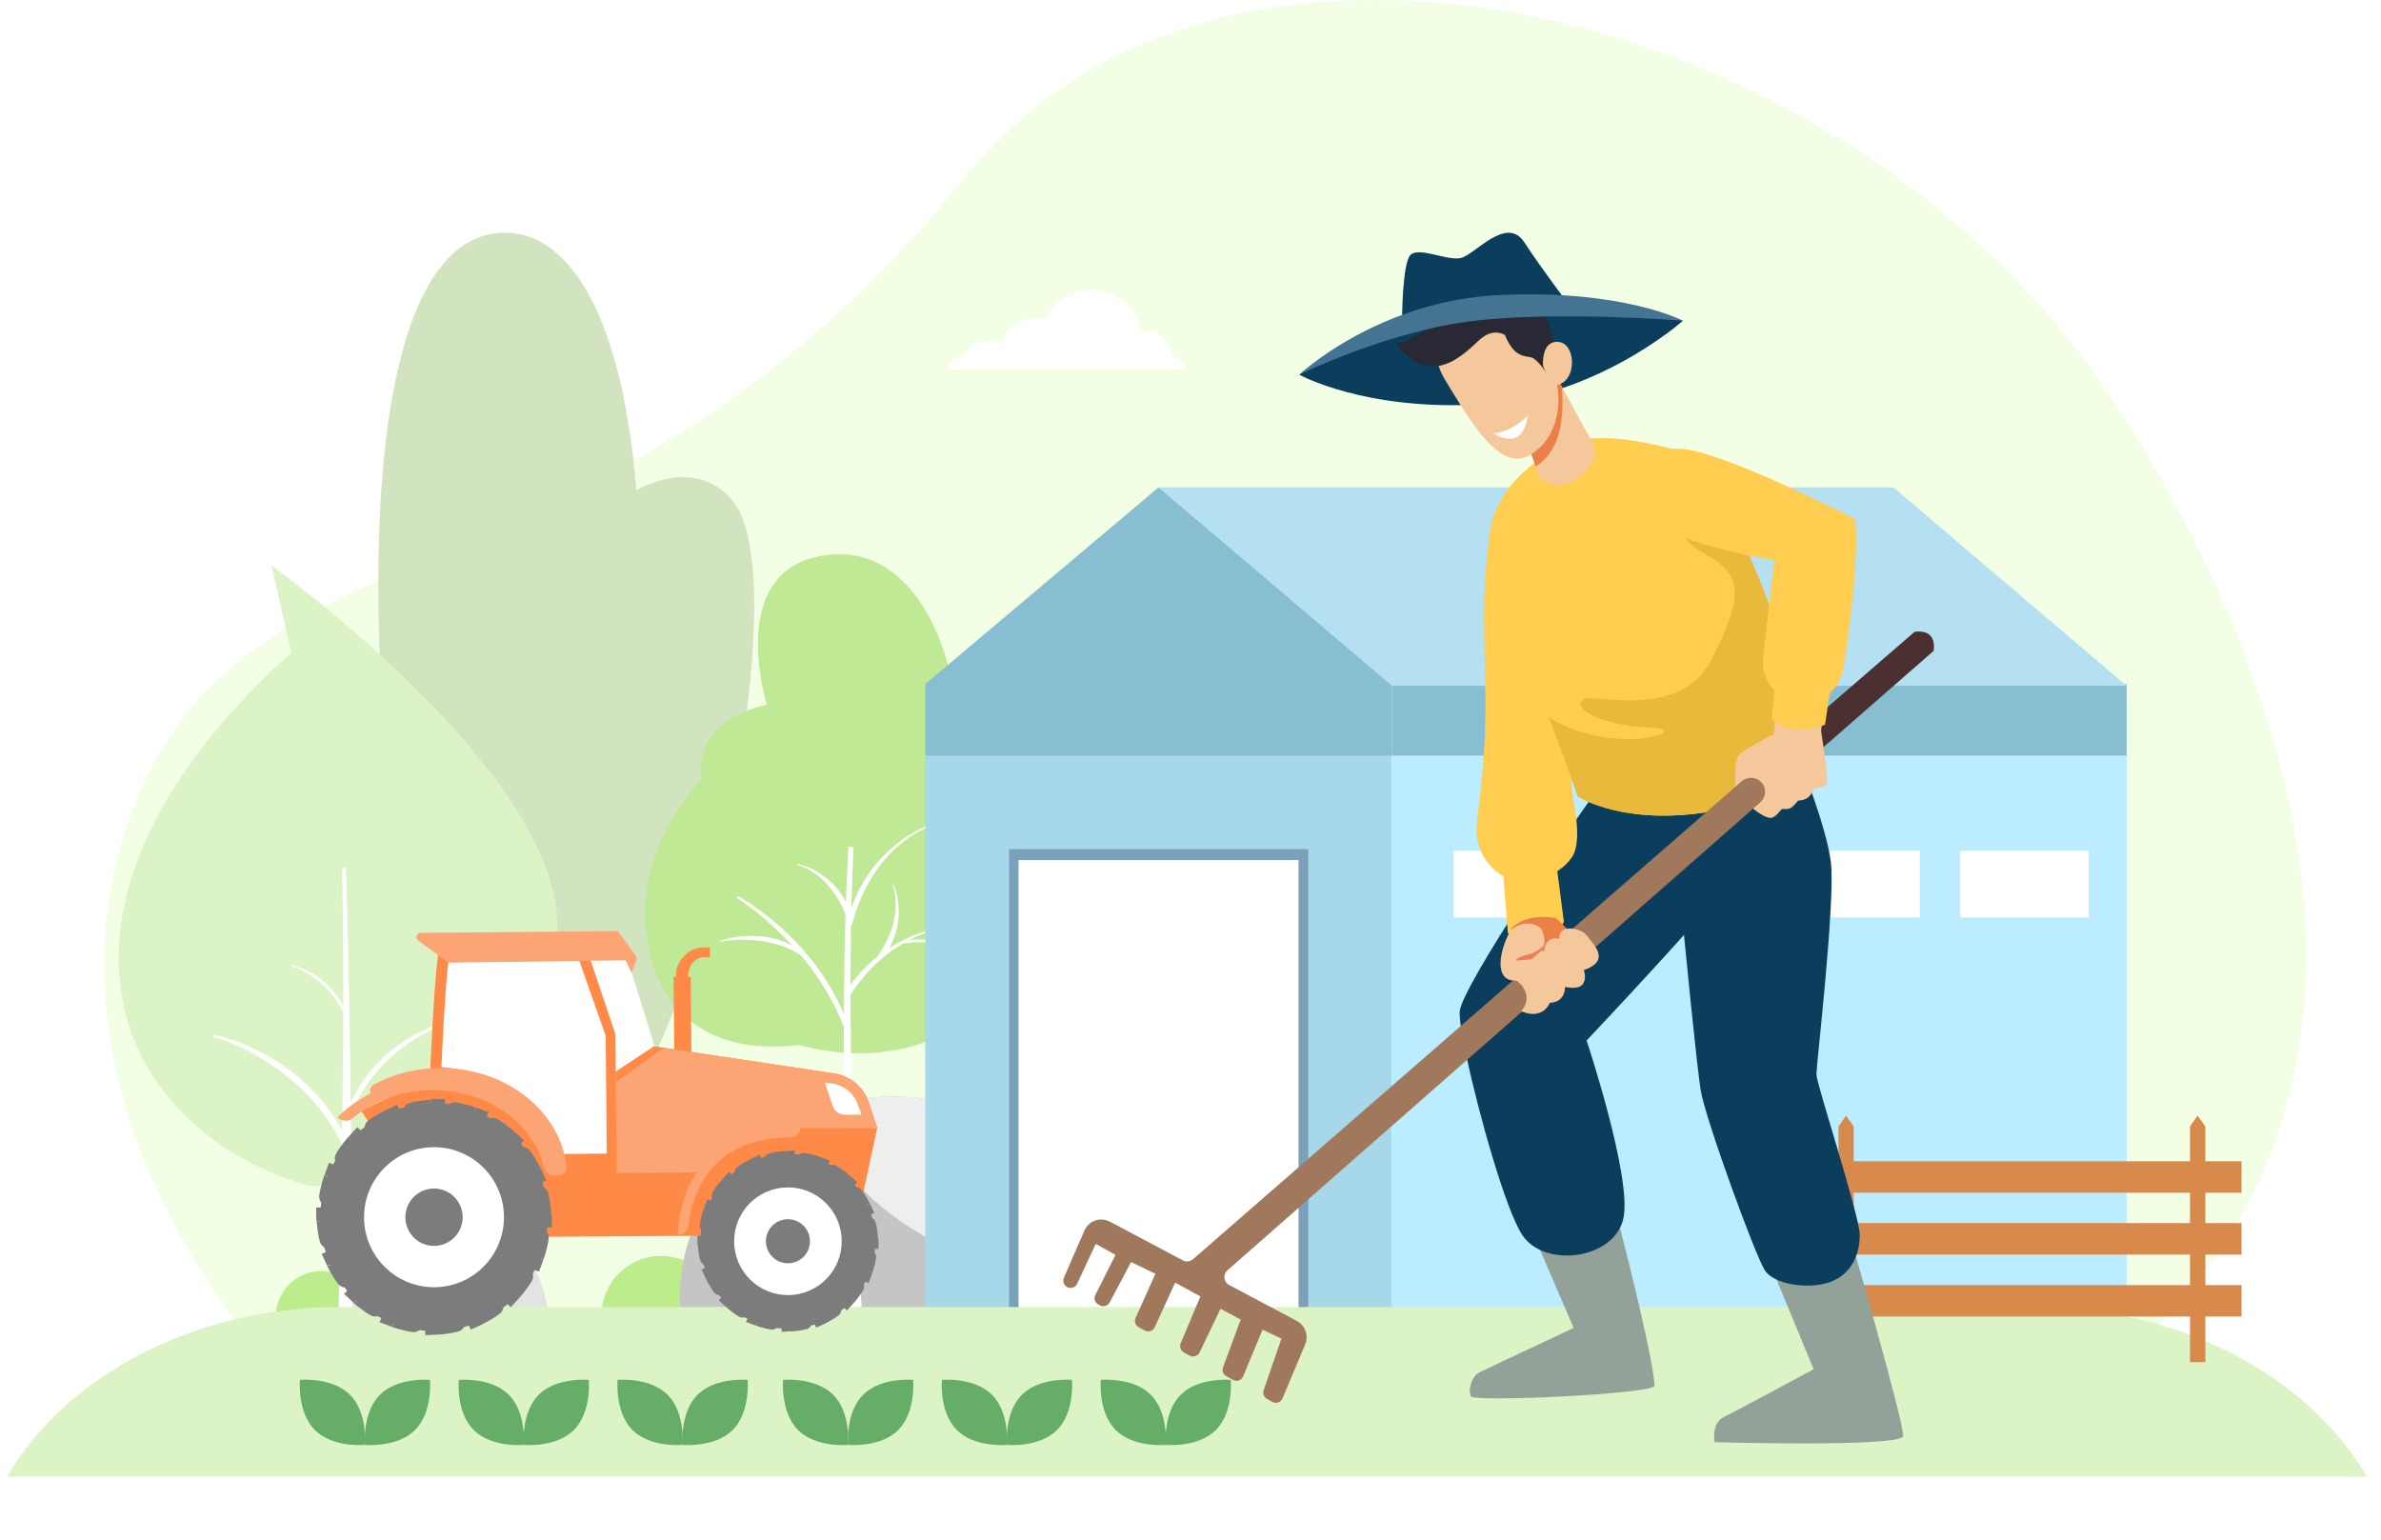 <svg width="337" height="218" viewBox="0 0 337 218" fill="none" xmlns="http://www.w3.org/2000/svg">
<rect x="0" y="0" width="337" height="218" fill="#333333" stroke="none"/>
<g clip-path="url(#clip0_4017_103167)">
<rect width="337" height="218" fill="white"/>
<path fill-rule="evenodd" clip-rule="evenodd" d="M278.463 206.858C351.737 169.491 325.966 97.669 299.227 56.934C261.788 -0.105 173.323 -20.604 136.731 24.903C87.064 86.672 36.827 72.061 19.692 112.348C2.558 152.634 33.993 192.013 51.676 206.941C81.96 205.623 122.519 204.822 166.036 204.822C209.553 204.822 248.418 205.589 278.463 206.857V206.858Z" fill="#F2FFE5"/>
<path fill-rule="evenodd" clip-rule="evenodd" d="M74.129 84.553L74.941 84.18C75.251 114.645 75.04 149.725 74.454 188.151H71.379C72.949 149.461 74.306 112.128 74.127 84.553H74.129Z" fill="white"/>
<path fill-rule="evenodd" clip-rule="evenodd" d="M61.606 155.956C49.402 94.881 49.583 31.156 72.412 32.984C79.004 33.513 87.704 41.166 90.076 69.401C90.076 69.401 98.384 64.305 103.783 70.985C112.747 82.067 99.829 146.455 86.119 159.121C75.109 169.298 63.712 166.51 61.606 155.956Z" fill="#D1E4BF"/>
<path fill-rule="evenodd" clip-rule="evenodd" d="M51.957 187.196C51.989 186.934 52.01 186.67 52.01 186.404C52.01 182.807 49.099 179.896 45.511 179.896C41.922 179.896 39.012 182.809 39.012 186.404C39.012 186.671 39.034 186.936 39.063 187.196H51.957Z" fill="#BCEC8C"/>
<path fill-rule="evenodd" clip-rule="evenodd" d="M77.424 188.547C77.496 187.968 77.543 187.381 77.543 186.784C77.543 178.813 71.088 172.352 63.123 172.352C55.158 172.352 48.705 178.814 48.705 186.784C48.705 187.381 48.752 187.968 48.822 188.547H77.424Z" fill="#E3E3E3"/>
<path fill-rule="evenodd" clip-rule="evenodd" d="M101.878 187.195C101.921 186.859 101.947 186.516 101.947 186.169C101.947 181.523 98.185 177.76 93.547 177.76C88.909 177.76 85.147 181.523 85.147 186.169C85.147 186.516 85.174 186.859 85.217 187.195H101.879H101.878Z" fill="#BCEC8C"/>
<path fill-rule="evenodd" clip-rule="evenodd" d="M156.189 187.196C156.335 186.052 156.434 184.895 156.434 183.714C156.435 167.967 142.957 155.205 126.331 155.205C109.704 155.205 96.228 167.968 96.228 183.714C96.229 184.895 96.328 186.052 96.473 187.196H156.187H156.189Z" fill="#C5C5C5"/>
<path fill-rule="evenodd" clip-rule="evenodd" d="M156.436 183.714C156.436 167.967 142.957 155.205 126.332 155.205C124.503 155.205 122.714 155.368 120.974 155.665C119.731 156.696 118.885 157.906 118.534 159.288C116.47 167.383 131.68 178.259 152.511 183.583C153.818 183.917 155.12 184.221 156.404 184.498C156.416 184.236 156.433 183.977 156.436 183.716V183.714Z" fill="#EEEEEE"/>
<path fill-rule="evenodd" clip-rule="evenodd" d="M113.056 147.91C96.053 149.888 90.909 138.143 91.306 128.118C91.702 118.09 99.346 110.174 99.346 110.174C99.348 110.174 97.368 102.388 108.573 99.75C108.573 99.75 102.247 79.692 117.802 78.506C133.357 77.32 137.969 103.446 134.146 109.118C134.146 109.118 138.365 108.855 139.02 112.679C139.679 116.506 135.859 120.729 135.859 120.729C135.86 120.729 141 118.353 144.69 124.421C149.159 131.77 138.188 154.461 113.056 147.91Z" fill="#BFE995"/>
<path fill-rule="evenodd" clip-rule="evenodd" d="M138.387 116.721C138.915 115.465 139.259 114.048 139.02 112.677C138.363 108.851 134.146 109.116 134.146 109.116C137.969 103.444 133.357 77.317 117.802 78.504C102.247 79.691 108.573 99.748 108.573 99.748C103.251 101.001 100.905 103.419 99.906 105.605C102.555 117.597 111.227 126.392 121.529 126.392C128.248 126.392 134.272 122.647 138.387 116.719V116.721Z" fill="#BFE995"/>
<path fill-rule="evenodd" clip-rule="evenodd" d="M120.807 119.94L120.076 119.803C118.915 140.837 119.687 165.051 119.557 191.581H122.429C120.417 165.18 119.898 138.978 120.807 119.94Z" fill="white"/>
<path fill-rule="evenodd" clip-rule="evenodd" d="M43.691 167.831C15.57 159.738 1.863 127.895 41.232 92.359L38.42 80.045C38.42 80.045 97.824 122.618 72.691 143.73C80.421 151.646 65.69 168.231 43.691 167.831Z" fill="#DCF3C5"/>
<path fill-rule="evenodd" clip-rule="evenodd" d="M48.407 122.953L48.969 122.705C49.557 142.888 49.843 166.127 49.911 191.581H47.775C48.388 165.953 48.871 141.22 48.407 122.953Z" fill="white"/>
<path fill-rule="evenodd" clip-rule="evenodd" d="M48.671 162.512C42.966 150.208 30.353 146.76 30.225 146.73L30.262 146.432C30.39 146.463 43.348 148.93 49.201 161.554L48.673 162.513L48.671 162.512Z" fill="white"/>
<path fill-rule="evenodd" clip-rule="evenodd" d="M49.656 157.678C53.746 147.843 62.788 145.086 62.88 145.066L62.855 144.826C62.762 144.848 53.47 146.819 49.275 156.913L49.656 157.679V157.678Z" fill="white"/>
<path fill-rule="evenodd" clip-rule="evenodd" d="M48.909 144.105C46.525 138.125 41.255 136.763 41.202 136.751L41.215 136.602C41.27 136.613 46.684 137.475 49.129 143.608L48.909 144.103V144.105Z" fill="white"/>
<path fill-rule="evenodd" clip-rule="evenodd" d="M120.107 147.304C116.098 134.355 104.444 127.2 104.3 127.119L104.372 126.785C104.518 126.871 116.414 133.18 120.469 146.333L120.107 147.302V147.304Z" fill="white"/>
<path fill-rule="evenodd" clip-rule="evenodd" d="M120.516 131.107C123.402 119.741 131.371 117.079 131.452 117.046L131.402 116.826C131.314 116.86 122.847 119.815 120.118 129.768L120.515 131.107H120.516Z" fill="white"/>
<path fill-rule="evenodd" clip-rule="evenodd" d="M120.197 141.093C126.592 130.852 136.05 131.04 136.146 131.035L136.161 130.805C136.058 130.812 126.122 131.029 120.181 139.691L120.197 141.093Z" fill="white"/>
<path fill-rule="evenodd" clip-rule="evenodd" d="M119.998 130.407C117.806 123.501 112.86 122.42 112.811 122.409L112.824 122.268C112.877 122.276 117.989 123.091 120.296 128.884L119.998 130.406V130.407Z" fill="white"/>
<path fill-rule="evenodd" clip-rule="evenodd" d="M123.924 135.727C128.302 129.955 126.342 125.285 126.321 125.24L126.444 125.168C126.468 125.215 128.744 129.868 125.341 135.096L123.926 135.727H123.924Z" fill="white"/>
<path fill-rule="evenodd" clip-rule="evenodd" d="M127.149 133.662C132.729 132.583 136.183 134.699 136.226 134.726L136.345 134.665C136.3 134.637 132.958 132.388 128.147 133.118L127.149 133.664V133.662Z" fill="white"/>
<path fill-rule="evenodd" clip-rule="evenodd" d="M113.762 135.497C108.839 131.887 102.101 133.274 102.027 133.294L101.907 133.14C101.985 133.121 108.414 130.857 113.564 134.728L113.762 135.497Z" fill="white"/>
<path d="M196.992 106.322H130.96V187.783H196.992V106.322Z" fill="#A7D8EA"/>
<path d="M185.171 120.186H142.816V187.755H185.171V120.186Z" fill="#7BA0BA"/>
<path d="M183.791 121.73H144.159V187.782H183.791V121.73Z" fill="white"/>
<path d="M300.997 106.322H197.01V187.783H300.997V106.322Z" fill="#BBECFF"/>
<path d="M197.01 106.94H130.96V96.818L163.985 68.981L197.01 96.818V106.94Z" fill="#87BED2"/>
<path d="M300.997 96.816H197.01V106.938H300.997V96.816Z" fill="#87BED2"/>
<path d="M300.997 97.071H197.01L163.985 68.981H267.972L300.997 97.071Z" fill="#B4E0F1"/>
<path d="M223.904 120.41H205.721V129.858H223.904V120.41Z" fill="white"/>
<path d="M247.81 120.41H229.627V129.858H247.81V120.41Z" fill="#9EA1AC"/>
<path d="M271.719 120.41H253.536V129.858H271.719V120.41Z" fill="white"/>
<path d="M295.625 120.41H277.442V129.858H295.625V120.41Z" fill="white"/>
<path d="M287.875 185H48.125C27.295 185 9.324 194.817 1 209H335C326.676 194.819 308.707 185 287.875 185Z" fill="#DCF3C5"/>
<path d="M42.454 195.309C42.454 195.309 42.022 199.86 44.561 202.402C47.1 204.943 51.646 204.511 51.646 204.511C51.646 204.511 52.078 199.96 49.539 197.418C47 194.877 42.454 195.309 42.454 195.309Z" fill="#66AD68"/>
<path d="M53.769 197.418C51.23 199.96 51.662 204.511 51.662 204.511C51.662 204.511 56.208 204.943 58.747 202.402C61.286 199.86 60.854 195.309 60.854 195.309C60.854 195.309 56.308 194.877 53.769 197.418Z" fill="#66AD68"/>
<path d="M64.934 195.309C64.934 195.309 64.502 199.86 67.041 202.402C69.58 204.943 74.126 204.511 74.126 204.511C74.126 204.511 74.558 199.96 72.019 197.418C69.48 194.877 64.934 195.309 64.934 195.309Z" fill="#66AD68"/>
<path d="M76.247 197.418C73.708 199.96 74.14 204.511 74.14 204.511C74.14 204.511 78.687 204.943 81.226 202.402C83.765 199.86 83.333 195.309 83.333 195.309C83.333 195.309 78.786 194.877 76.247 197.418Z" fill="#66AD68"/>
<path d="M87.412 195.309C87.412 195.309 86.98 199.86 89.519 202.402C92.058 204.943 96.604 204.511 96.604 204.511C96.604 204.511 97.036 199.96 94.497 197.418C91.958 194.877 87.412 195.309 87.412 195.309Z" fill="#66AD68"/>
<path d="M98.725 197.418C96.186 199.96 96.618 204.511 96.618 204.511C96.618 204.511 101.165 204.943 103.704 202.402C106.243 199.86 105.811 195.309 105.811 195.309C105.811 195.309 101.264 194.877 98.725 197.418Z" fill="#66AD68"/>
<path d="M110.841 195.309C110.841 195.309 110.409 199.86 112.948 202.402C115.487 204.943 120.034 204.511 120.034 204.511C120.034 204.511 120.466 199.96 117.926 197.418C115.387 194.877 110.841 195.309 110.841 195.309Z" fill="#66AD68"/>
<path d="M122.156 197.418C119.617 199.96 120.049 204.511 120.049 204.511C120.049 204.511 124.595 204.943 127.134 202.402C129.674 199.86 129.242 195.309 129.242 195.309C129.242 195.309 124.695 194.877 122.156 197.418Z" fill="#66AD68"/>
<path d="M133.319 195.309C133.319 195.309 132.887 199.86 135.426 202.402C137.965 204.943 142.512 204.511 142.512 204.511C142.512 204.511 142.944 199.96 140.405 197.418C137.866 194.877 133.319 195.309 133.319 195.309Z" fill="#66AD68"/>
<path d="M144.634 197.418C142.095 199.96 142.527 204.511 142.527 204.511C142.527 204.511 147.074 204.943 149.613 202.402C152.152 199.86 151.72 195.309 151.72 195.309C151.72 195.309 147.173 194.877 144.634 197.418Z" fill="#66AD68"/>
<path d="M155.799 195.309C155.799 195.309 155.367 199.86 157.906 202.402C160.445 204.943 164.992 204.511 164.992 204.511C164.992 204.511 165.424 199.96 162.884 197.418C160.345 194.877 155.799 195.309 155.799 195.309Z" fill="#66AD68"/>
<path d="M167.112 197.418C164.573 199.96 165.005 204.511 165.005 204.511C165.005 204.511 169.552 204.943 172.091 202.402C174.63 199.86 174.198 195.309 174.198 195.309C174.198 195.309 169.651 194.877 167.112 197.418Z" fill="#66AD68"/>
<path d="M99.643 134.094C97.45 134.114 95.652 135.945 95.671 138.141L95.775 149.696L97.503 149.681L97.399 138.125C97.386 136.791 98.322 135.49 99.655 135.478L100.486 135.47L100.474 134.086L99.643 134.094Z" fill="#FF8946"/>
<path d="M97.755 138.255L95.336 138.277L95.436 149.347L97.856 149.325L97.755 138.255Z" fill="#FF8946"/>
<path d="M51.114 157.215L62.813 175.14L103.353 174.882L107.903 153.554L60.275 152.824L51.114 157.215Z" fill="#FF8946"/>
<path d="M89.229 137.088L87.924 133.91L82.535 135.294L86.416 146.578L86.564 162.927L92.784 162.871L92.65 148.11C92.65 148.03 89.229 137.089 89.229 137.089V137.088Z" fill="white"/>
<path d="M112.813 159.295C108.992 159.329 105.345 161.236 100.695 164.478C96.045 167.719 95.952 174.779 95.952 174.779L101.347 174.705L122.073 169.292L124.153 159.676C124.153 159.676 116.634 159.261 112.813 159.295Z" fill="#FF8946"/>
<path d="M118.086 151.934L92.57 148.107L87.154 151.694L87.283 166.031L99.487 165.92C104.789 159.991 113.298 159.642 113.298 159.642L124.154 159.675L122.909 155.861C122.138 153.768 120.289 152.262 118.086 151.932V151.934Z" fill="#FF8946"/>
<path d="M87.154 151.696L87.198 156.575C90.627 153.651 94.412 151.142 98.409 148.983L92.568 148.107L87.153 151.694L87.154 151.696Z" fill="#FF8946"/>
<path d="M118.085 151.934L93.972 148.319C93.972 148.266 87.168 153.161 87.168 153.161L87.284 166.034L99.489 165.923C104.79 159.994 113.299 159.645 113.299 159.645L124.156 159.698L122.912 155.864C122.141 153.771 120.292 152.265 118.088 151.935L118.085 151.934Z" fill="#FCA473"/>
<path d="M100.449 163.67C95.879 168.123 95.948 174.51 95.954 174.78C96.722 174.766 97.356 174.183 97.441 173.418C97.665 171.411 98.479 167.549 101.428 164.676C103.918 162.251 107.42 161.01 111.855 160.979C112.625 160.974 113.261 160.374 113.297 159.604C107.805 159.35 103.481 160.718 100.449 163.67Z" fill="#FCA473"/>
<path d="M66.186 187.487C74.573 184.856 79.242 175.917 76.614 167.522C73.985 159.126 65.055 154.453 56.668 157.084C48.281 159.715 43.612 168.654 46.241 177.049C48.869 185.445 57.799 190.118 66.186 187.487Z" fill="#7C7C7C"/>
<path d="M61.113 155.531L59.825 158.669L63.024 158.641L62.998 155.59L61.113 155.531Z" fill="#7C7C7C"/>
<path d="M60.188 188.972L61.907 188.897L63.032 185.623L60.157 185.649L60.188 188.972Z" fill="#7C7C7C"/>
<path d="M74.883 170.678L74.911 173.754L78.105 173.725L78.091 171.903L74.883 170.678Z" fill="#7C7C7C"/>
<path d="M44.755 170.913L44.758 172.698L47.956 173.887L47.93 170.885L44.755 170.913Z" fill="#7C7C7C"/>
<path d="M69.734 161.703L71.847 163.781L74.161 161.423L72.865 160.221L69.734 161.703Z" fill="#7C7C7C"/>
<path d="M48.699 183.142L49.994 184.344L53.125 182.863L51.011 180.785L48.699 183.142Z" fill="#7C7C7C"/>
<path d="M69.923 182.711L72.277 185.027L73.479 183.731L71.999 180.596L69.923 182.711Z" fill="#7C7C7C"/>
<path d="M49.38 160.835L50.859 163.97L52.937 161.854L50.581 159.539L49.38 160.835Z" fill="#7C7C7C"/>
<path d="M65.139 159.349L67.88 160.477L69.134 157.422L67.482 156.797L65.139 159.349Z" fill="#7C7C7C"/>
<path d="M53.724 187.144L55.376 187.77L57.719 185.216L54.98 184.088L53.724 187.144Z" fill="#7C7C7C"/>
<path d="M73.222 178.74L76.275 179.995L76.9 178.342L74.349 175.996L73.222 178.74Z" fill="#7C7C7C"/>
<path d="M45.959 166.224L48.509 168.571L49.636 165.827L46.583 164.57L45.959 166.224Z" fill="#7C7C7C"/>
<path d="M73.129 165.658L74.294 168.384L77.329 167.086L76.589 165.48L73.129 165.658Z" fill="#7C7C7C"/>
<path d="M45.529 177.48L46.27 179.084L49.729 178.906L48.564 176.18L45.529 177.48Z" fill="#7C7C7C"/>
<path d="M65.322 185.161L66.621 188.2L68.223 187.458L68.046 183.994L65.322 185.161Z" fill="#7C7C7C"/>
<path d="M54.635 157.109L54.812 160.572L57.536 159.405L56.238 156.367L54.635 157.109Z" fill="#7C7C7C"/>
<path d="M61.284 156.171C52.394 156.251 45.254 163.529 45.333 172.428C45.414 181.327 52.684 188.474 61.574 188.394C70.464 188.314 77.604 181.036 77.525 172.137C77.444 163.238 70.173 156.091 61.284 156.171Z" fill="#7C7C7C"/>
<path d="M61.34 162.372C55.87 162.421 51.477 166.899 51.527 172.373C51.577 177.846 56.051 182.245 61.519 182.195C66.988 182.146 71.381 177.668 71.331 172.194C71.282 166.719 66.808 162.322 61.34 162.372Z" fill="white"/>
<path d="M61.392 168.225C59.153 168.245 57.354 170.079 57.374 172.32C57.394 174.562 59.226 176.363 61.465 176.343C63.705 176.322 65.504 174.488 65.484 172.247C65.464 170.006 63.632 168.205 61.392 168.225Z" fill="#7C7C7C"/>
<path d="M57.102 156.912L56.849 157.615C59.006 157.595 60.053 158.328 60.053 158.328L60.996 155.66C60.996 155.66 59.427 155.727 57.971 156.111C57.567 156.217 57.244 156.519 57.102 156.912Z" fill="#7C7C7C"/>
<path d="M61.85 188.91C61.85 188.91 63.419 188.843 64.875 188.459C65.279 188.353 65.602 188.051 65.744 187.658L65.997 186.955C63.84 186.973 62.793 186.242 62.793 186.242L61.85 188.91Z" fill="#7C7C7C"/>
<path d="M76.779 167.961L76.077 167.707C76.096 169.866 75.365 170.914 75.365 170.914L78.03 171.858C78.03 171.858 77.963 170.287 77.579 168.83C77.474 168.426 77.172 168.102 76.779 167.961Z" fill="#7C7C7C"/>
<path d="M45.265 175.739C45.371 176.144 45.672 176.467 46.065 176.609L46.768 176.862C46.749 174.703 47.479 173.655 47.479 173.655L44.815 172.711C44.815 172.711 44.881 174.282 45.265 175.739Z" fill="#7C7C7C"/>
<path d="M75.019 179.422C73.507 180.962 72.249 181.186 72.249 181.186L73.468 183.74C73.468 183.74 74.529 182.581 75.287 181.279C75.497 180.918 75.514 180.476 75.335 180.098L75.017 179.422H75.019Z" fill="#7C7C7C"/>
<path d="M47.557 163.293C47.347 163.654 47.33 164.095 47.509 164.473L47.827 165.15C49.339 163.608 50.596 163.386 50.596 163.386L49.378 160.832C49.378 160.832 48.317 161.991 47.559 163.293H47.557Z" fill="#7C7C7C"/>
<path d="M63.372 156.436L62.867 156.987C64.864 157.803 65.546 158.883 65.546 158.883L67.446 156.786C67.446 156.786 65.973 156.241 64.482 156.032C64.068 155.974 63.653 156.126 63.371 156.434L63.372 156.436Z" fill="#7C7C7C"/>
<path d="M57.298 185.689L55.398 187.785C55.398 187.785 56.871 188.329 58.363 188.539C58.776 188.597 59.191 188.444 59.474 188.136L59.979 187.586C57.982 186.769 57.3 185.689 57.3 185.689H57.298Z" fill="#7C7C7C"/>
<path d="M69.221 158.353L68.545 158.672C70.085 160.184 70.309 161.442 70.309 161.442L72.86 160.223C72.86 160.223 71.702 159.16 70.402 158.401C70.041 158.191 69.6 158.174 69.222 158.353H69.221Z" fill="#7C7C7C"/>
<path d="M49.984 184.346C49.984 184.346 51.142 185.409 52.442 186.168C52.803 186.378 53.244 186.395 53.622 186.216L54.297 185.897C52.758 184.385 52.534 183.127 52.534 183.127L49.982 184.346H49.984Z" fill="#7C7C7C"/>
<path d="M73.91 162.346L73.165 162.384C74.018 164.368 73.749 165.617 73.749 165.617L76.571 165.455C76.571 165.455 75.901 164.033 74.984 162.837C74.729 162.506 74.327 162.324 73.91 162.346Z" fill="#7C7C7C"/>
<path d="M49.097 178.951L46.273 179.113C46.273 179.113 46.943 180.535 47.86 181.731C48.115 182.062 48.517 182.244 48.934 182.222L49.679 182.183C48.826 180.2 49.095 178.951 49.095 178.951H49.097Z" fill="#7C7C7C"/>
<path d="M76.706 173.732C75.89 175.731 74.812 176.414 74.812 176.414L76.905 178.316C76.905 178.316 77.449 176.841 77.659 175.348C77.716 174.934 77.564 174.519 77.256 174.236L76.706 173.73V173.732Z" fill="#7C7C7C"/>
<path d="M45.186 169.222C45.128 169.636 45.281 170.051 45.588 170.334L46.138 170.84C46.954 168.841 48.032 168.158 48.032 168.158L45.938 166.256C45.938 166.256 45.394 167.73 45.184 169.224L45.186 169.222Z" fill="#7C7C7C"/>
<path d="M67.973 184.682L68.11 187.508C68.11 187.508 69.536 186.851 70.739 185.944C71.072 185.692 71.258 185.29 71.239 184.874L71.207 184.127C69.218 184.964 67.973 184.682 67.973 184.682Z" fill="#7C7C7C"/>
<path d="M52.105 158.627C51.773 158.879 51.586 159.281 51.605 159.697L51.637 160.444C53.626 159.607 54.871 159.889 54.871 159.889L54.734 157.062C54.734 157.062 53.308 157.72 52.105 158.627Z" fill="#7C7C7C"/>
<path d="M111.41 163.305C104.579 163.367 99.093 168.959 99.155 175.797C99.217 182.635 104.803 188.127 111.634 188.065C118.465 188.002 123.951 182.411 123.889 175.573C123.827 168.735 118.241 163.243 111.41 163.305Z" fill="#7C7C7C"/>
<path d="M111.157 162.938L110.292 165.479L112.506 165.459L112.482 162.854L111.157 162.938Z" fill="#7C7C7C"/>
<path d="M110.64 188.518L111.926 188.421L112.753 185.867L110.616 185.886L110.64 188.518Z" fill="#7C7C7C"/>
<path d="M121.939 176.791L124.343 176.769L124.359 175.381L121.917 174.451L121.939 176.791Z" fill="#7C7C7C"/>
<path d="M98.704 174.924L98.726 176.151L101.204 176.92L101.186 174.902L98.704 174.924Z" fill="#7C7C7C"/>
<path d="M117.907 167.551L119.532 169.148L121.311 167.336L120.315 166.412L117.907 167.551Z" fill="#7C7C7C"/>
<path d="M101.732 184.035L102.728 184.959L105.137 183.82L103.512 182.223L101.732 184.035Z" fill="#7C7C7C"/>
<path d="M118.053 183.703L119.863 185.484L120.786 184.487L119.649 182.076L118.053 183.703Z" fill="#7C7C7C"/>
<path d="M102.258 166.884L103.395 169.295L104.991 167.668L103.181 165.887L102.258 166.884Z" fill="#7C7C7C"/>
<path d="M114.374 165.742L116.482 166.609L117.447 164.26L116.176 163.779L114.374 165.742Z" fill="#7C7C7C"/>
<path d="M105.597 187.112L106.868 187.593L108.669 185.63L106.562 184.762L105.597 187.112Z" fill="#7C7C7C"/>
<path d="M120.59 180.652L122.937 181.618L123.417 180.345L121.456 178.541L120.59 180.652Z" fill="#7C7C7C"/>
<path d="M99.627 171.028L101.588 172.831L102.453 170.722L100.107 169.756L99.627 171.028Z" fill="#7C7C7C"/>
<path d="M120.519 170.594L121.414 172.691L123.748 171.69L123.178 170.457L120.519 170.594Z" fill="#7C7C7C"/>
<path d="M99.296 179.682L99.866 180.915L102.525 180.778L101.63 178.682L99.296 179.682Z" fill="#7C7C7C"/>
<path d="M114.515 185.587L115.514 187.923L116.746 187.352L116.609 184.689L114.515 185.587Z" fill="#7C7C7C"/>
<path d="M106.298 164.018L106.435 166.679L108.529 165.784L107.53 163.447L106.298 164.018Z" fill="#7C7C7C"/>
<path d="M111.412 163.428C104.649 163.489 99.217 169.026 99.277 175.795C99.338 182.565 104.87 188.002 111.632 187.942C118.395 187.881 123.827 182.344 123.766 175.575C123.706 168.805 118.174 163.368 111.412 163.428Z" fill="#7C7C7C"/>
<path d="M111.454 168.065C107.249 168.102 103.871 171.546 103.908 175.755C103.945 179.964 107.386 183.345 111.59 183.308C115.795 183.271 119.173 179.827 119.136 175.618C119.099 171.409 115.658 168.027 111.454 168.065Z" fill="white"/>
<path d="M111.494 172.567C109.772 172.582 108.389 173.991 108.405 175.715C108.42 177.438 109.828 178.822 111.55 178.807C113.272 178.791 114.655 177.382 114.639 175.659C114.624 173.935 113.216 172.551 111.494 172.567Z" fill="#7C7C7C"/>
<path d="M108.195 163.865L108.001 164.406C109.659 164.391 110.464 164.954 110.464 164.954L111.19 162.902C111.19 162.902 109.984 162.954 108.863 163.249C108.553 163.332 108.304 163.563 108.195 163.865Z" fill="#7C7C7C"/>
<path d="M111.845 188.47C111.845 188.47 113.051 188.418 114.171 188.123C114.482 188.04 114.731 187.81 114.84 187.507L115.034 186.965C113.376 186.981 112.571 186.418 112.571 186.418L111.845 188.47Z" fill="#7C7C7C"/>
<path d="M123.325 172.362L122.784 172.168C122.8 173.829 122.237 174.633 122.237 174.633L124.287 175.36C124.287 175.36 124.236 174.153 123.94 173.031C123.858 172.72 123.626 172.471 123.325 172.362Z" fill="#7C7C7C"/>
<path d="M99.093 178.344C99.175 178.655 99.406 178.904 99.708 179.013L100.249 179.207C100.233 177.548 100.796 176.742 100.796 176.742L98.746 176.016C98.746 176.016 98.797 177.223 99.093 178.344Z" fill="#7C7C7C"/>
<path d="M121.97 181.174C120.808 182.359 119.841 182.53 119.841 182.53L120.778 184.495C120.778 184.495 121.594 183.605 122.178 182.603C122.34 182.326 122.352 181.986 122.216 181.695L121.972 181.175L121.97 181.174Z" fill="#7C7C7C"/>
<path d="M100.854 168.772C100.693 169.049 100.68 169.389 100.817 169.68L101.061 170.2C102.223 169.015 103.19 168.843 103.19 168.843L102.253 166.879C102.253 166.879 101.437 167.77 100.853 168.77L100.854 168.772Z" fill="#7C7C7C"/>
<path d="M113.015 163.5L112.627 163.923C114.162 164.552 114.687 165.381 114.687 165.381L116.148 163.769C116.148 163.769 115.015 163.351 113.868 163.189C113.55 163.144 113.231 163.262 113.014 163.499L113.015 163.5Z" fill="#7C7C7C"/>
<path d="M108.346 185.992L106.885 187.604C106.885 187.604 108.018 188.022 109.165 188.184C109.483 188.229 109.802 188.111 110.018 187.874L110.406 187.451C108.871 186.823 108.346 185.994 108.346 185.994V185.992Z" fill="#7C7C7C"/>
<path d="M117.514 164.975L116.995 165.221C118.179 166.385 118.35 167.352 118.35 167.352L120.311 166.414C120.311 166.414 119.42 165.598 118.42 165.014C118.143 164.852 117.803 164.84 117.512 164.977L117.514 164.975Z" fill="#7C7C7C"/>
<path d="M102.723 184.961C102.723 184.961 103.613 185.778 104.614 186.361C104.89 186.523 105.231 186.535 105.521 186.399L106.04 186.154C104.856 184.991 104.685 184.023 104.685 184.023L102.724 184.961H102.723Z" fill="#7C7C7C"/>
<path d="M121.119 168.046L120.545 168.076C121.201 169.602 120.994 170.561 120.994 170.561L123.165 170.437C123.165 170.437 122.651 169.344 121.945 168.424C121.75 168.169 121.44 168.029 121.12 168.046H121.119Z" fill="#7C7C7C"/>
<path d="M102.039 180.812L99.868 180.937C99.868 180.937 100.383 182.03 101.088 182.95C101.284 183.205 101.593 183.345 101.913 183.328L102.486 183.298C101.831 181.774 102.037 180.812 102.037 180.812H102.039Z" fill="#7C7C7C"/>
<path d="M123.268 176.799C122.64 178.336 121.812 178.861 121.812 178.861L123.421 180.323C123.421 180.323 123.839 179.19 124.001 178.042C124.046 177.724 123.928 177.404 123.692 177.188L123.269 176.799H123.268Z" fill="#7C7C7C"/>
<path d="M99.032 173.333C98.987 173.652 99.105 173.971 99.341 174.188L99.764 174.577C100.392 173.041 101.22 172.515 101.22 172.515L99.61 171.053C99.61 171.053 99.192 172.187 99.03 173.335L99.032 173.333Z" fill="#7C7C7C"/>
<path d="M116.553 185.219L116.659 187.392C116.659 187.392 117.756 186.886 118.68 186.188C118.937 185.995 119.08 185.685 119.066 185.365L119.041 184.791C117.512 185.433 116.555 185.219 116.555 185.219H116.553Z" fill="#7C7C7C"/>
<path d="M104.353 165.184C104.096 165.377 103.953 165.687 103.967 166.007L103.992 166.581C105.521 165.939 106.478 166.153 106.478 166.153L106.373 163.98C106.373 163.98 105.276 164.486 104.351 165.184H104.353Z" fill="#7C7C7C"/>
<path d="M82.497 135.287L62.771 135.464C62.112 140.314 61.671 151.86 61.671 151.86C76.184 152.821 78.701 164.033 78.701 164.033L86.572 163.961L86.415 146.574C86.029 142.129 82.496 135.285 82.496 135.285L82.497 135.287Z" fill="white"/>
<path d="M87.108 146.41C87.108 146.41 83.336 135.109 83.2 134.826L82.985 134.246L62.084 134.434L61.997 135.234C61.343 140.214 60.909 151.292 60.892 151.756L60.863 152.505L61.62 152.536C67.386 152.919 71.881 154.926 74.981 158.575C77.3 161.304 77.934 163.894 77.938 163.919L78.077 164.384L87.268 164.302L87.108 146.57V146.41ZM79.289 163.337C78.958 162.303 78.1 160.021 76.226 157.794C73.976 155.118 69.782 151.709 62.482 151.029C62.588 148.556 62.954 140.306 63.462 136.15L82.003 135.982L85.728 146.63L85.879 163.277L79.29 163.336L79.289 163.337Z" fill="#FF8946"/>
<path d="M74.291 155.093C70.96 152.52 66.662 151.126 62.188 151.167C58.917 151.196 55.723 151.994 52.949 153.475C52.418 153.76 52.216 154.421 52.5 154.954C52.784 155.486 53.445 155.689 53.976 155.404C56.441 154.088 59.286 153.379 62.207 153.352C66.194 153.316 70.011 154.548 72.957 156.824C75.841 159.051 77.64 162.083 78.025 165.36C78.091 165.92 78.568 166.331 79.118 166.326C79.157 166.326 79.197 166.323 79.236 166.318C79.834 166.248 80.263 165.705 80.193 165.105C79.739 161.238 77.643 157.683 74.29 155.093H74.291Z" fill="#FCA473"/>
<path d="M89.745 134.935L87.431 131.783L59.551 132.035C58.958 132.04 58.714 132.788 59.192 133.138L63.459 136.247L88.543 135.921L89.382 137.649L89.909 136.313C90.217 135.877 90.145 135.286 89.743 134.936L89.745 134.935Z" fill="#FCA473"/>
<path d="M72.994 156.593C69.718 154.063 65.489 152.692 61.085 152.731C55.946 152.778 51.092 154.752 47.765 158.147L47.782 158.164C48.377 158.749 49.316 158.782 49.955 158.245C52.922 155.755 56.904 154.33 61.099 154.293C65.154 154.256 69.041 155.512 72.041 157.83C74.571 159.784 76.285 162.345 76.972 165.154C77.168 165.957 77.916 166.497 78.735 166.4L78.777 166.396C78.333 162.613 76.279 159.132 72.992 156.595L72.994 156.593Z" fill="#FCA473"/>
<path d="M117.595 153.33L116.763 153.24L117.865 156.542C118.12 157.315 118.844 157.79 119.656 157.784L121.938 157.763L121.378 156.264C120.786 154.631 119.319 153.52 117.593 153.332L117.595 153.33Z" fill="white"/>
<path d="M317.257 164.363H255.095V168.82H317.257V164.363Z" fill="#D8894C"/>
<path d="M317.257 173.115H255.095V177.572H317.257V173.115Z" fill="#D8894C"/>
<path d="M317.257 181.887H255.095V186.343H317.257V181.887Z" fill="#D8894C"/>
<path d="M262.365 192.8H260.216V159.438L261.292 157.902L262.365 159.438V192.8Z" fill="#D8894C"/>
<path d="M312.139 192.8H309.968V159.438L311.042 157.902L312.139 159.438V192.8Z" fill="#D8894C"/>
<path fill-rule="evenodd" clip-rule="evenodd" d="M208.151 197.612C208.484 198.515 234.165 197.277 234.165 196.154C234.165 192.438 228.665 171.352 228.665 171.352L217.228 175.162L222.728 187.963C222.728 187.963 210.501 193.687 209.377 194.25C208.959 194.46 208.636 194.859 208.408 195.328C208.037 196.097 207.941 197.051 208.151 197.613V197.612Z" fill="#92A299"/>
<path fill-rule="evenodd" clip-rule="evenodd" d="M207.513 149.302C209.263 157.626 213.117 171.276 215.467 174.819C218.656 179.6 228.665 178.228 229.797 172.315C230.929 166.401 224.564 147.274 224.564 147.274C224.564 147.274 243.898 126.795 244.804 124.519C245.718 122.242 245.385 112.059 244.575 112.221C243.443 112.45 227.295 110.63 226.163 111.764C225.573 112.354 220.463 119.698 215.62 127.193C211.044 134.243 206.714 141.414 206.6 143.178C206.543 144.12 206.896 146.388 207.514 149.301L207.513 149.302Z" fill="#0B3E5D"/>
<path fill-rule="evenodd" clip-rule="evenodd" d="M242.682 204.128C242.682 204.128 269.134 204.861 269.363 203.27C269.591 201.68 261.637 174.133 261.408 173.457L250.198 178.086L256.698 193.801C256.698 193.801 245.936 199.63 244.033 200.536C243.604 200.735 243.309 201.021 243.1 201.345C242.349 202.497 242.682 204.127 242.682 204.127V204.128Z" fill="#92A299"/>
<path fill-rule="evenodd" clip-rule="evenodd" d="M237.496 123.299C238.467 134.071 240.236 151.502 240.712 154.33C241.396 158.425 248.448 177.78 249.807 179.827C251.168 181.874 256.174 182.55 259.132 181.418C262.082 180.276 263.225 177.55 263.225 174.817C263.225 172.083 257.088 153.424 257.088 152.053C257.088 150.69 259.809 127.47 259.132 122.011C258.98 120.756 258.637 119.277 258.208 117.745C256.782 112.572 254.356 106.764 254.356 106.764C254.356 106.764 237.076 113.811 236.848 114.726C236.781 115.012 237.058 118.488 237.495 123.299H237.496Z" fill="#0B3E5D"/>
<path fill-rule="evenodd" clip-rule="evenodd" d="M210.087 90.38C209.77 78.155 211.515 72.598 211.515 72.598C224.599 72.241 221.387 94.506 222.101 105.221C222.325 108.59 222.344 111.157 222.654 113.077C221.085 117.402 212.637 112.887 210.326 105.877C210.339 104.001 210.14 92.394 210.087 90.38Z" fill="#FFCE51"/>
<path fill-rule="evenodd" clip-rule="evenodd" d="M213.555 88.274C215.467 92.179 217.503 97.113 219.207 101.524C221.566 107.63 223.318 112.724 223.318 112.724C223.318 112.724 230.036 117.154 243.015 114.706C255.994 112.269 256.298 105.847 256.298 105.847C251.873 84.76 242.101 65.51 238.895 64.281C238.753 64.224 238.61 64.177 238.447 64.109H238.438C234.87 62.86 226.03 60.824 221.644 62.909C208.818 69.023 208.969 78.948 213.557 88.273L213.555 88.274Z" fill="#FFCE51"/>
<path fill-rule="evenodd" clip-rule="evenodd" d="M219.208 101.526C221.567 107.631 223.319 112.725 223.319 112.725C223.319 112.725 230.037 117.156 243.016 114.708C255.996 112.271 256.3 105.849 256.3 105.849C251.875 84.762 242.103 65.512 238.897 64.283C238.754 64.226 238.612 64.178 238.449 64.111H238.44C237.459 64.673 236.48 65.396 235.519 66.301C235.215 66.597 235.415 75.178 241.076 78.274C246.739 81.379 246.842 84.161 242.361 93.133C237.869 102.114 225.804 98.057 224.092 99.017C222.38 99.981 226.014 102.658 233.597 102.971C240.219 103.256 228.421 107.284 219.21 101.523L219.208 101.526Z" fill="#E9B93C"/>
<path fill-rule="evenodd" clip-rule="evenodd" d="M251.716 104.031L251.062 103.912C251.062 103.912 247.137 105.877 246.246 106.711C245.354 107.542 245.652 110.58 245.652 111.353C245.652 112.129 246.187 113.021 247.852 112.425C249.516 111.829 250.588 111.176 250.825 110.282C251.063 109.388 248.685 109.388 248.685 109.388C248.685 109.388 253.679 108.259 251.716 104.029V104.031Z" fill="#F5C89B"/>
<path fill-rule="evenodd" clip-rule="evenodd" d="M270.985 89.43C270.985 89.43 274.155 88.791 273.679 92.127L250.778 112.138L247.904 109.387L270.985 89.43Z" fill="#4A3031"/>
<path fill-rule="evenodd" clip-rule="evenodd" d="M246.306 110.584C246.306 112.545 248.266 114.565 248.266 114.565C248.266 114.565 250.131 116.097 250.92 115.698C251.72 115.307 252.034 114.506 252.271 114.506C252.508 114.506 253.061 114.592 253.461 114.355C253.86 114.118 254.489 113.319 254.489 113.319C254.489 113.319 255.288 113.319 255.839 112.927C256.392 112.527 256.792 111.575 256.792 111.575C256.792 111.575 258.534 111.651 258.619 110.623C258.677 109.853 258.163 106.212 257.897 104.414C257.801 103.804 257.744 103.404 257.744 103.404L258.458 98.719L251.54 98.26L251.132 103.166L251.065 103.92C251.065 103.92 246.307 108.616 246.307 110.587L246.306 110.584Z" fill="#F5C89B"/>
<path fill-rule="evenodd" clip-rule="evenodd" d="M259.202 96.506L258.311 102.578C258.311 102.578 253.375 104.603 250.758 101.746L251.353 95.852L259.204 96.506H259.202Z" fill="#FFCE51"/>
<path fill-rule="evenodd" clip-rule="evenodd" d="M238.828 76.246C243.881 78.151 251.132 79.284 251.132 79.284L249.551 92.98C249.419 94.049 249.59 95.075 249.99 95.998C250.761 97.818 252.444 99.19 254.549 99.429C254.653 99.437 254.757 99.449 254.863 99.457C257.812 99.715 260.42 97.552 260.896 94.638C261.791 89.218 263.103 78.913 262.589 73.474C262.589 73.474 262.322 73.341 261.847 73.093C258.383 71.349 243.74 64.101 238.373 63.568C232.263 62.958 232.263 67.692 232.263 67.692C231.198 71.663 233.938 74.416 238.828 76.244V76.246Z" fill="#FFCE51"/>
<path fill-rule="evenodd" clip-rule="evenodd" d="M150.577 180.858L153.48 174.181C154.09 172.78 155.755 172.203 157.095 172.915L167.424 178.394C167.887 178.64 168.452 178.576 168.849 178.234L246.539 110.566C247.312 109.898 248.469 109.928 249.207 110.635C250.051 111.441 250.02 112.799 249.142 113.568L173.73 179.797C173.06 180.383 173.183 181.46 173.97 181.878L183.549 186.963C184.738 187.602 185.253 189.041 184.73 190.289L181.523 197.927C181.285 198.49 180.609 198.719 180.077 198.423L179.317 198C178.886 197.758 178.689 197.241 178.85 196.776L181.372 189.461L178.699 188.202L175.95 194.805C175.722 195.377 175.045 195.606 174.512 195.31L173.57 194.784C173.123 194.537 172.932 194.005 173.103 193.529L175.606 186.774L172.752 185.234L169.783 191.424C169.526 191.947 168.869 192.157 168.357 191.871L167.557 191.424C167.1 191.166 166.91 190.615 167.11 190.129L169.899 183.498L166.331 181.537L163.439 187.853C163.191 188.395 162.534 188.609 162.014 188.321L161.156 187.845C160.695 187.588 160.506 187.02 160.724 186.54L163.535 180.29L160.091 178.625L157.057 184.347C156.778 184.853 156.152 185.033 155.648 184.759L155.446 184.645C154.971 184.379 154.781 183.779 155.029 183.293L157.885 177.615L155.088 176.062L152.451 181.712C152.279 182.082 151.909 182.301 151.53 182.301C151.357 182.301 151.185 182.262 151.024 182.166C150.567 181.91 150.377 181.347 150.586 180.861L150.577 180.858Z" fill="#A0785C"/>
<path fill-rule="evenodd" clip-rule="evenodd" d="M238.206 45.394C238.206 45.394 225.975 56.32 209.537 57.242C193.098 58.163 183.893 53.028 183.893 53.028C183.893 53.028 194.649 45.497 211.482 44.049C228.315 42.601 238.207 45.394 238.207 45.394H238.206Z" fill="#0B3E5D"/>
<path fill-rule="evenodd" clip-rule="evenodd" d="M214.641 58.025L217.334 66.007L217.829 67.494C217.829 67.494 220.112 69.961 223.319 67.647C226.535 65.341 225.612 63.065 225.612 63.065L221.055 54.712L220.275 53.284C217.059 52.884 214.642 58.026 214.642 58.026L214.641 58.025Z" fill="#F5C89B"/>
<path fill-rule="evenodd" clip-rule="evenodd" d="M214.641 58.026L217.334 66.009C221.053 63.819 221.396 58.627 221.053 54.712L220.273 53.284C217.058 52.884 214.641 58.026 214.641 58.026Z" fill="#EB7F47"/>
<path fill-rule="evenodd" clip-rule="evenodd" d="M204.344 53.444C204.391 53.53 204.44 53.624 204.497 53.711C207.808 59.13 212.129 66.874 216.448 64.464C220.759 62.045 221.862 55.721 218.951 50.491C216.705 46.471 213.841 43.919 210.882 43.613C209.997 43.528 209.103 43.642 208.218 43.966C206.333 44.661 201.357 48.166 204.344 53.444Z" fill="#F5C89B"/>
<path fill-rule="evenodd" clip-rule="evenodd" d="M216.234 58.816C216.234 58.816 214.081 61.136 211.408 61.328C211.408 61.328 215.526 64.248 216.234 58.816Z" fill="white"/>
<path fill-rule="evenodd" clip-rule="evenodd" d="M219.111 53.097C219.111 53.097 217.65 50.863 216.792 50.606C215.934 50.347 214.303 50.692 213.014 47.426C213.014 47.426 211.64 46.48 209.923 47.683C208.205 48.886 203.052 55.849 197.556 48.628C197.556 48.628 200.816 48.202 205.027 43.986C210.695 38.313 213.615 42.611 213.615 42.611C213.615 42.611 218.424 40.032 219.971 48.885L219.112 53.097H219.111Z" fill="#292835"/>
<path fill-rule="evenodd" clip-rule="evenodd" d="M221.555 42.455C221.555 42.455 218.266 38.128 215.73 34.272C213.192 30.416 208.682 36.154 206.709 36.529C204.735 36.905 200.883 34.93 199.662 36.059C198.44 37.188 198.44 45.558 198.44 45.558C198.44 45.558 214.413 39.915 221.555 42.453V42.455Z" fill="#0B3E5D"/>
<path fill-rule="evenodd" clip-rule="evenodd" d="M238.206 45.395C238.206 45.395 220.01 43.938 208.032 45.486C196.054 47.034 183.892 53.03 183.892 53.03C183.892 53.03 195.023 42.52 212.411 41.747C229.798 40.974 238.206 45.395 238.206 45.395Z" fill="#447492"/>
<path fill-rule="evenodd" clip-rule="evenodd" d="M218.394 51.779C218.394 51.779 218.08 48.074 220.671 48.41C223.263 48.748 223.263 54.811 219.571 54.558L218.394 51.779Z" fill="#F5C89B"/>
<path fill-rule="evenodd" clip-rule="evenodd" d="M221.406 108.282C222.581 111.765 224.126 118.729 222.575 121.177C220.315 124.75 215.32 125.106 213.297 124.275C211.275 123.44 208.659 120.701 209.015 116.654C209.3 113.418 210.126 109.409 210.248 100.729C210.268 99.379 211.468 98.336 212.803 98.529C215.61 98.935 219.501 102.638 221.404 108.281L221.406 108.282Z" fill="#FFCE51"/>
<path fill-rule="evenodd" clip-rule="evenodd" d="M220.316 122.527L221.347 130.462C221.347 130.462 220.238 133.084 217.779 133.559C215.322 134.035 213.419 132.05 213.419 132.05L212.705 123.081C212.705 123.081 216.114 120.383 220.316 122.527Z" fill="#FFCE51"/>
<path fill-rule="evenodd" clip-rule="evenodd" d="M220.198 129.928C220.198 129.928 222.695 132.132 223.409 133.561C224.121 134.989 223.999 138.386 219.424 139.691C215.179 140.905 213.682 137.73 213.565 135.287C213.447 132.848 213.952 131.357 213.952 131.357C213.952 131.357 215.736 129.214 220.196 129.929L220.198 129.928Z" fill="#EB7F47"/>
<path fill-rule="evenodd" clip-rule="evenodd" d="M213.849 138.406C215.239 138.834 216.077 140.224 216.077 141.302C216.077 141.359 216.077 141.425 216.057 141.482C215.99 142.454 215.276 143.12 215.276 143.12L216.114 143.406C218.607 143.996 219.368 141.93 219.368 141.93C221.624 141.852 221.51 139.673 221.51 139.673C221.51 139.673 223.289 140.149 223.964 139.358C224.641 138.558 224.166 137.291 224.166 137.291C224.166 137.291 225.869 136.853 226.22 135.738C226.286 135.548 226.295 135.348 226.267 135.138C226.125 134.137 225.068 133.012 224.478 132.289C223.946 131.633 222.366 131.194 221.443 131.547C221.034 131.707 220.749 132.089 220.702 132.536L220.673 132.881C218.57 132.405 218.57 134.634 218.57 134.634C215.915 134.156 216.23 136.377 216.23 136.377C214.012 135.825 212.472 137.968 213.851 138.406H213.849Z" fill="#F5C89B"/>
<path fill-rule="evenodd" clip-rule="evenodd" d="M212.509 137.404C212.566 137.606 212.631 137.776 212.728 137.93C213.471 139.252 215.297 138.776 217.58 138.32C220.075 137.814 220.226 136.89 219.416 136.376C219.398 136.356 219.388 136.348 219.369 136.339C218.59 135.88 216.972 135.805 216.621 135.796C216.735 135.758 217.068 135.567 217.981 134.71C218.267 134.441 218.438 134.12 218.524 133.805V133.797C218.82 132.66 218.116 131.414 218.116 131.414C216.708 130.148 214.652 130.901 214.015 131.5C213.377 132.089 211.95 135.463 212.511 137.404H212.509Z" fill="#F5C89B"/>
<path fill-rule="evenodd" clip-rule="evenodd" d="M217.98 134.711C218.266 134.443 218.437 134.121 218.523 133.807C218.047 134.283 217.256 134.883 216.268 135.11C214.556 135.512 214.526 135.988 214.526 135.988C214.526 135.988 215.202 135.882 216.554 135.798H216.621C216.735 135.759 217.068 135.569 217.982 134.711H217.98Z" fill="#ED7D5B"/>
<path fill-rule="evenodd" clip-rule="evenodd" d="M167.851 52.277H134C134.242 51.247 135.165 50.482 136.269 50.482C136.321 50.482 136.374 50.483 136.427 50.488C136.962 49.178 138.247 48.255 139.749 48.255C140.405 48.255 141.02 48.432 141.55 48.74C142.195 46.609 144.173 45.058 146.512 45.058C146.987 45.058 147.449 45.123 147.887 45.243C149.02 42.74 151.535 41 154.46 41C157.927 41 160.821 43.45 161.513 46.715C161.572 46.712 161.629 46.71 161.688 46.71C163.91 46.71 165.742 48.373 166.013 50.522C166.919 50.692 167.64 51.386 167.851 52.277Z" fill="white"/>
</g>
<defs>
<clipPath id="clip0_4017_103167">
<rect width="337" height="218" fill="white"/>
</clipPath>
</defs>
</svg>
